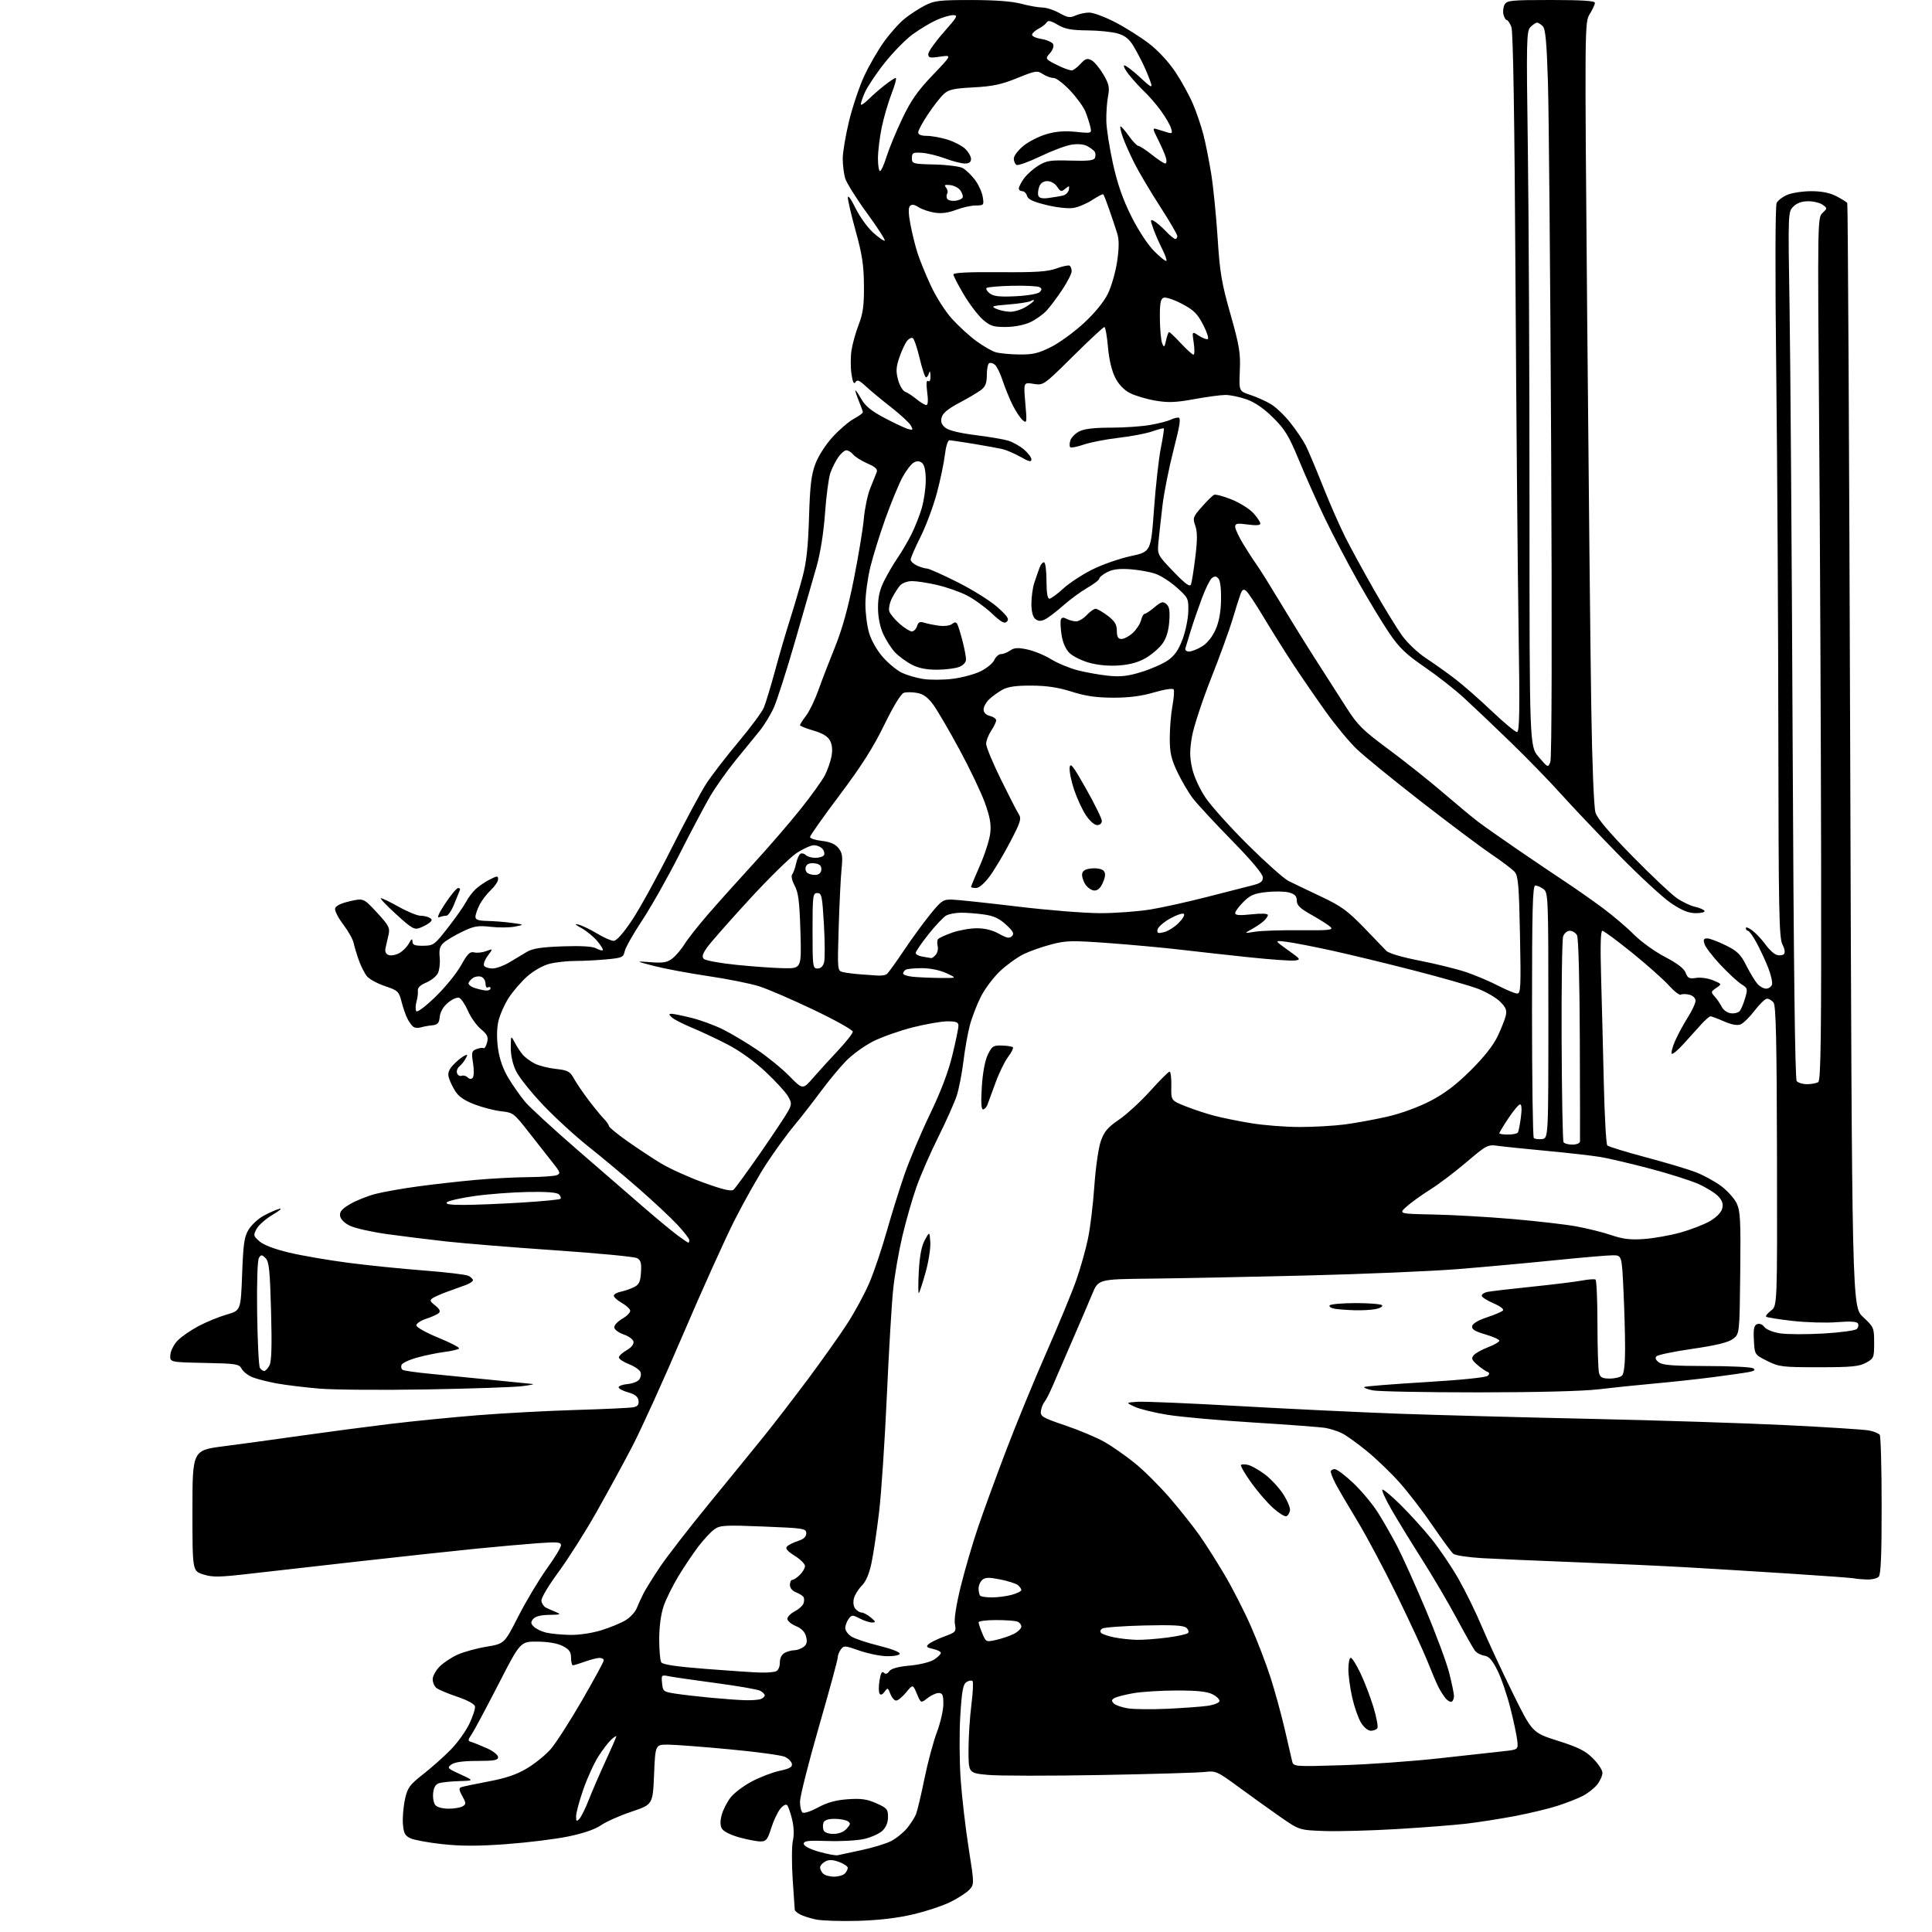 <?xml version="1.0" encoding="UTF-8" standalone="no"?>
<svg 
  version="1.1" 
  xmlns="http://www.w3.org/2000/svg" 
  xmlns:xlink="http://www.w3.org/1999/xlink" 
  xmlns:svg="http://www.w3.org/2000/svg"
  xmlns:rdf="http://www.w3.org/1999/02/22-rdf-syntax-ns#"
  xmlns:cc="http://creativecommons.org/ns#"
  xmlns:dc="http://purl.org/dc/elements/1.1/"
  viewBox="0 0 768 768"
  width="768"
  height="768"
>
<style>svg {background-color: white; }</style>"
<path stroke="none" fill="black" fill-rule="evenodd" d="M341.00,763.57C334.12,763.76 326.61,763.51 324.30,763.02C321.98,762.52 319.17,761.63 318.05,761.02C316.92,760.42 315.97,759.61 315.93,759.21C315.89,758.82 315.52,753.33 315.10,747.00C314.69,740.67 314.72,733.80 315.18,731.73C315.70,729.38 315.59,726.18 314.87,723.23C314.24,720.63 313.36,718.09 312.90,717.59C312.43,717.07 311.26,717.69 310.15,719.06C309.09,720.37 307.48,723.81 306.56,726.72C305.11,731.34 304.57,732.00 302.26,732.00C300.82,732.00 297.00,731.26 293.77,730.36C290.31,729.39 287.51,727.95 286.92,726.84C286.25,725.60 286.25,723.76 286.90,721.41C287.44,719.45 288.99,716.39 290.35,714.61C291.70,712.83 295.49,709.95 298.76,708.21C302.02,706.47 307.04,704.54 309.90,703.93C313.87,703.08 315.03,702.42 314.79,701.16C314.62,700.26 313.36,699.00 311.99,698.36C310.62,697.73 300.73,696.38 290.00,695.38C279.27,694.37 268.25,693.53 265.50,693.52C260.50,693.50 260.50,693.50 260.00,705.41C259.50,717.32 259.50,717.32 251.06,720.16C246.42,721.71 240.96,724.14 238.93,725.55C236.57,727.19 231.86,728.80 225.87,730.03C220.72,731.09 209.64,732.46 201.26,733.07C190.12,733.89 183.29,733.89 175.88,733.08C170.29,732.48 164.55,731.42 163.11,730.73C160.97,729.71 160.44,728.68 160.16,724.99C159.98,722.52 160.35,718.15 160.98,715.27C162.01,710.59 162.76,709.56 168.22,705.27C171.57,702.65 176.51,698.25 179.20,695.50C181.89,692.75 185.22,688.11 186.60,685.18C187.99,682.26 188.98,679.17 188.81,678.31C188.63,677.38 185.75,675.82 181.71,674.46C177.98,673.21 174.26,671.63 173.46,670.97C172.66,670.30 172.00,668.75 172.00,667.51C172.00,666.28 173.24,664.02 174.75,662.49C176.26,660.96 179.49,658.82 181.93,657.73C184.36,656.64 189.54,655.22 193.43,654.58C200.50,653.41 200.50,653.41 206.08,642.46C209.16,636.43 214.22,627.97 217.33,623.64C220.45,619.32 223.00,615.11 223.00,614.29C223.00,613.01 221.60,612.89 213.75,613.45C208.66,613.82 197.75,614.79 189.50,615.61C181.25,616.43 160.78,618.64 144.00,620.52C127.22,622.40 107.11,624.67 99.30,625.58C87.10,626.99 84.49,627.03 80.80,625.86C76.50,624.50 76.50,624.50 76.50,600.50C76.50,576.50 76.50,576.50 89.00,574.90C95.88,574.02 109.83,572.11 120.00,570.66C130.18,569.22 145.93,567.14 155.00,566.04C164.07,564.95 179.82,563.38 190.00,562.57C200.18,561.75 217.72,560.82 229.00,560.48C240.28,560.15 250.54,559.67 251.81,559.40C253.52,559.05 254.05,558.35 253.81,556.74C253.59,555.17 252.43,554.26 249.69,553.49C247.59,552.91 245.90,551.99 245.92,551.46C245.94,550.93 247.51,550.36 249.40,550.19C251.30,550.03 253.38,549.24 254.04,548.46C254.69,547.67 254.95,546.31 254.61,545.43C254.28,544.56 252.20,543.13 250.00,542.27C247.80,541.40 246.00,540.20 246.01,539.60C246.01,538.99 247.39,537.71 249.08,536.75C250.95,535.69 252.02,534.36 251.82,533.34C251.65,532.43 249.93,531.15 248.00,530.50C246.07,529.85 244.37,528.63 244.20,527.79C244.03,526.90 245.40,525.37 247.44,524.17C249.46,522.98 250.76,521.53 250.47,520.79C250.19,520.08 248.63,518.73 246.98,517.80C245.34,516.86 244.00,515.63 244.00,515.07C244.00,514.50 245.24,513.79 246.75,513.48C248.26,513.17 250.62,512.36 252.00,511.67C254.05,510.66 254.55,509.59 254.80,505.78C255.04,502.05 254.73,500.93 253.22,500.12C252.19,499.56 237.65,498.18 220.92,497.03C204.19,495.89 184.65,494.30 177.50,493.51C170.35,492.72 159.59,491.38 153.58,490.54C147.57,489.69 141.05,488.21 139.08,487.25C136.88,486.18 135.38,484.66 135.19,483.33C134.95,481.67 135.91,480.55 139.19,478.63C141.56,477.24 146.08,475.43 149.24,474.61C152.40,473.79 160.05,472.43 166.24,471.60C172.43,470.76 182.68,469.61 189.00,469.04C195.32,468.47 204.78,467.97 210.00,467.93C215.22,467.89 220.32,467.54 221.31,467.15C222.94,466.50 222.76,465.98 219.55,461.97C217.59,459.51 213.32,454.07 210.05,449.88C204.35,442.58 203.92,442.24 199.31,441.76C196.66,441.48 191.88,440.25 188.67,439.03C184.55,437.45 182.28,435.88 180.90,433.65C179.83,431.92 178.69,429.46 178.36,428.19C177.93,426.57 178.46,425.14 180.13,423.35C181.43,421.96 183.32,420.37 184.33,419.83C185.91,418.98 186.02,419.10 185.13,420.76C184.57,421.81 183.44,423.22 182.61,423.91C181.79,424.59 181.38,425.81 181.69,426.63C182.00,427.45 182.82,427.90 183.51,427.64C184.19,427.37 185.26,427.66 185.88,428.28C186.58,428.98 187.34,429.05 187.90,428.45C188.41,427.92 188.47,425.35 188.05,422.66C187.37,418.30 187.50,417.75 189.40,417.03C190.55,416.59 191.82,416.43 192.22,416.66C192.62,416.89 193.25,415.87 193.62,414.39C194.18,412.16 193.75,411.24 191.17,409.09C189.46,407.67 187.14,404.41 186.03,401.86C184.91,399.30 183.34,396.96 182.53,396.65C181.72,396.34 179.72,397.21 178.09,398.58C176.21,400.16 175.01,402.22 174.81,404.18C174.55,406.74 174.02,407.34 171.75,407.58C170.24,407.73 168.22,408.11 167.25,408.41C166.29,408.71 165.00,408.63 164.40,408.23C163.79,407.83 162.73,406.42 162.04,405.10C161.34,403.79 160.26,400.71 159.64,398.27C158.56,394.08 158.21,393.74 153.02,391.99C150.01,390.98 146.78,389.21 145.85,388.06C144.92,386.91 143.47,384.06 142.65,381.73C141.82,379.41 140.88,376.30 140.57,374.83C140.26,373.36 138.40,370.06 136.44,367.49C134.49,364.93 133.03,362.09 133.20,361.19C133.41,360.10 135.39,359.11 139.01,358.27C144.50,357.00 144.50,357.00 149.83,362.74C154.54,367.83 155.07,368.84 154.47,371.50C154.10,373.15 153.56,375.51 153.28,376.74C152.94,378.24 153.32,379.19 154.45,379.62C155.38,379.98 157.26,379.66 158.65,378.92C160.03,378.18 161.78,376.44 162.54,375.04C163.57,373.14 163.93,372.94 163.96,374.25C163.99,375.64 164.87,375.99 168.25,375.95C172.32,375.91 172.74,375.60 178.11,368.70C181.20,364.74 184.42,360.15 185.27,358.50C186.12,356.85 187.87,354.54 189.15,353.37C190.44,352.19 192.96,350.49 194.75,349.59C197.69,348.11 198.00,348.10 198.00,349.53C198.00,350.40 196.70,352.32 195.12,353.81C193.53,355.29 191.51,357.94 190.62,359.70C189.73,361.46 189.00,363.60 189.00,364.45C189.00,365.62 190.16,366.02 193.75,366.09C196.36,366.14 200.75,366.49 203.50,366.87C208.50,367.57 208.50,367.57 204.74,368.33C202.67,368.75 198.32,368.80 195.08,368.43C190.00,367.85 188.46,368.11 183.85,370.32C180.91,371.73 177.58,373.69 176.45,374.69C174.84,376.11 174.48,377.40 174.79,380.64C175.01,382.92 174.66,385.77 174.01,386.97C173.37,388.18 171.27,389.82 169.36,390.62C167.10,391.57 165.96,392.67 166.10,393.79C166.22,394.73 165.98,396.71 165.56,398.19C165.15,399.67 165.11,401.36 165.47,401.94C165.85,402.56 169.04,400.17 173.09,396.25C176.93,392.54 181.50,386.93 183.25,383.78C185.85,379.11 186.80,378.16 188.50,378.59C189.64,378.88 191.81,378.64 193.31,378.07C196.03,377.04 196.03,377.04 193.90,379.92C192.72,381.51 192.07,383.30 192.44,383.90C192.81,384.51 194.33,384.99 195.81,384.98C197.29,384.97 200.30,383.87 202.50,382.54C204.70,381.20 207.85,379.32 209.50,378.35C211.73,377.03 215.35,376.48 223.62,376.19C231.00,375.93 235.49,376.19 236.96,376.98C238.18,377.63 239.38,377.96 239.63,377.71C239.88,377.46 238.88,375.83 237.42,374.09C235.96,372.35 233.12,370.03 231.13,368.93C228.50,367.48 228.19,367.11 230.00,367.55C231.38,367.89 234.67,369.48 237.32,371.08C239.97,372.69 242.95,374.00 243.94,374.00C245.10,374.00 247.74,371.02 251.26,365.75C254.29,361.21 261.29,348.50 266.81,337.50C272.34,326.50 278.62,314.80 280.77,311.50C282.92,308.20 288.64,300.77 293.49,295.00C298.33,289.23 302.90,283.06 303.63,281.31C304.37,279.56 306.35,273.03 308.04,266.81C309.72,260.59 312.40,251.41 313.99,246.42C315.58,241.43 317.84,233.78 319.00,229.42C320.58,223.54 321.24,217.44 321.60,205.69C321.98,193.08 322.49,188.78 324.11,184.44C325.28,181.30 328.18,176.77 330.98,173.71C333.65,170.79 337.44,167.54 339.41,166.48C341.39,165.41 343.00,164.25 343.00,163.89C343.00,163.54 342.32,161.63 341.50,159.65C340.68,157.68 340.01,155.71 340.02,155.28C340.03,154.85 341.04,156.27 342.27,158.44C343.94,161.38 346.26,163.30 351.50,166.08C355.35,168.12 359.55,170.11 360.84,170.49C362.93,171.12 363.06,170.98 362.10,169.20C361.52,168.10 357.99,164.83 354.27,161.93C350.55,159.02 346.02,155.27 344.21,153.59C341.57,151.13 340.74,150.80 340.04,151.93C339.44,152.91 338.96,151.91 338.47,148.67C338.09,146.10 338.09,141.88 338.48,139.29C338.87,136.70 340.16,132.09 341.34,129.04C343.06,124.62 343.49,121.48 343.43,113.50C343.38,105.48 342.74,101.23 340.19,92.00C338.44,85.67 337.01,79.60 337.03,78.50C337.04,77.39 338.38,79.24 340.03,82.63C341.66,86.01 344.84,90.43 347.09,92.46C349.34,94.49 351.41,95.92 351.70,95.64C351.98,95.35 348.77,90.38 344.55,84.60C340.33,78.81 336.46,72.60 335.94,70.80C335.42,68.99 335.00,65.49 335.00,63.01C335.00,60.53 336.13,53.86 337.50,48.18C338.88,42.51 341.57,34.48 343.48,30.34C345.39,26.20 348.94,20.05 351.36,16.66C353.78,13.27 357.51,9.10 359.65,7.39C361.79,5.68 365.43,3.31 367.73,2.14C371.44,0.25 373.57,0.00 386.21,0.01C395.62,0.02 402.38,0.53 406.00,1.50C409.02,2.31 412.79,2.98 414.36,2.99C415.94,2.99 418.97,3.98 421.09,5.17C424.35,7.00 425.36,7.16 427.52,6.17C428.94,5.53 431.40,5.00 432.99,5.00C434.59,5.00 439.23,6.73 443.32,8.84C447.40,10.95 453.46,14.78 456.79,17.34C460.44,20.15 464.62,24.68 467.32,28.75C469.78,32.46 472.92,38.20 474.30,41.50C475.69,44.80 477.51,50.20 478.37,53.50C479.22,56.80 480.61,63.77 481.46,69.00C482.30,74.22 483.45,85.70 484.02,94.50C484.90,108.34 485.59,112.44 489.12,124.87C492.68,137.44 493.15,140.27 492.85,147.37C492.50,155.50 492.50,155.50 497.06,157.00C499.56,157.82 503.23,159.47 505.21,160.66C507.19,161.85 510.69,165.19 512.98,168.09C515.27,170.99 517.99,175.02 519.02,177.04C520.06,179.07 523.11,186.30 525.81,193.11C528.51,199.93 532.54,209.10 534.75,213.50C536.97,217.90 542.13,227.35 546.21,234.50C550.29,241.65 555.31,249.83 557.36,252.68C559.41,255.53 563.66,259.55 566.80,261.61C569.93,263.67 575.11,267.35 578.30,269.78C581.49,272.21 588.08,277.98 592.93,282.60C597.79,287.22 602.33,291.00 603.03,291.00C604.04,291.00 604.17,282.71 603.65,249.75C603.30,227.06 602.75,164.62 602.43,111.00C602.05,46.80 601.50,12.56 600.81,10.75C600.23,9.24 599.41,8.00 599.00,8.00C598.58,8.00 597.98,7.03 597.67,5.84C597.36,4.65 597.55,2.85 598.09,1.84C598.98,0.16 600.61,0.00 616.54,0.00C628.87,0.00 634.00,0.33 634.00,1.13C634.00,1.75 633.08,3.75 631.96,5.57C629.92,8.86 629.92,8.96 630.93,125.68C631.49,189.93 632.22,259.82 632.55,281.00C632.91,303.86 633.59,320.92 634.23,323.00C634.96,325.38 639.66,330.94 648.90,340.35C656.38,347.97 664.30,355.45 666.50,356.97C668.70,358.50 671.96,360.06 673.74,360.45C675.52,360.84 677.23,361.57 677.55,362.08C677.86,362.58 676.34,363.00 674.17,363.00C671.25,363.00 668.71,361.98 664.34,359.07C661.10,356.90 651.70,348.24 643.46,339.82C635.22,331.39 624.84,320.45 620.40,315.50C615.95,310.55 606.96,301.30 600.41,294.95C593.86,288.60 585.50,280.67 581.83,277.31C578.17,273.96 571.12,268.45 566.18,265.07C558.93,260.10 556.24,257.52 552.27,251.70C549.57,247.74 543.94,238.43 539.75,231.00C535.57,223.57 529.67,212.32 526.64,206.00C523.61,199.68 518.99,189.32 516.38,183.00C512.33,173.21 510.80,170.68 506.06,166.00C502.36,162.33 498.83,159.91 495.50,158.74C492.75,157.78 488.99,156.99 487.14,157.00C485.30,157.00 479.69,157.75 474.68,158.67C467.31,160.01 464.37,160.13 459.26,159.25C455.79,158.66 451.28,157.32 449.23,156.28C446.80,155.05 444.74,152.89 443.31,150.10C441.92,147.39 440.87,142.93 440.43,137.91C440.05,133.56 439.41,130.00 439.00,130.00C438.60,130.00 432.99,135.23 426.54,141.61C414.81,153.22 414.81,153.22 410.83,152.59C406.86,151.95 406.86,151.95 407.58,160.22C408.26,167.99 408.20,168.41 406.57,167.06C405.62,166.27 403.82,163.57 402.56,161.06C401.30,158.55 399.51,154.17 398.58,151.33C397.65,148.48 396.26,145.63 395.49,144.99C394.72,144.35 393.68,144.08 393.18,144.39C392.68,144.70 392.27,146.83 392.27,149.12C392.27,152.32 391.73,153.69 389.92,155.06C388.63,156.04 384.73,158.33 381.26,160.17C376.89,162.47 374.75,164.25 374.32,165.92C373.87,167.67 374.27,168.80 375.79,170.03C377.11,171.10 381.51,172.18 387.69,172.95C393.09,173.62 398.97,174.62 400.78,175.17C402.58,175.72 405.39,177.30 407.03,178.67C408.66,180.05 410.00,181.83 410.00,182.63C410.00,183.75 409.02,183.53 405.75,181.66C403.41,180.33 400.15,178.92 398.50,178.53C396.85,178.15 391.68,177.20 387.00,176.43C382.32,175.66 378.00,175.03 377.39,175.02C376.77,175.01 375.98,177.57 375.61,180.75C375.25,183.91 373.81,190.78 372.42,196.00C371.03,201.22 368.11,209.04 365.94,213.37C363.77,217.70 362.00,221.79 362.00,222.46C362.00,223.13 363.15,224.20 364.55,224.84C365.95,225.48 367.71,226.00 368.47,226.00C369.22,226.00 374.71,228.45 380.67,231.44C386.63,234.44 393.75,238.90 396.50,241.36C400.46,244.90 401.25,246.08 400.28,247.08C399.31,248.08 398.07,247.40 394.17,243.75C391.47,241.23 387.02,238.03 384.27,236.64C381.53,235.25 376.27,233.41 372.58,232.55C368.89,231.70 364.40,231.00 362.59,231.00C360.72,231.00 358.65,231.75 357.78,232.75C356.93,233.71 355.49,235.98 354.57,237.80C353.65,239.61 353.17,241.95 353.50,242.99C353.83,244.03 355.66,246.25 357.58,247.94C359.50,249.62 361.70,251.00 362.47,251.00C363.24,251.00 364.16,250.06 364.53,248.91C365.04,247.30 365.69,246.98 367.35,247.52C368.53,247.91 371.20,248.45 373.27,248.72C375.39,249.00 377.65,248.71 378.43,248.06C379.37,247.28 380.03,247.24 380.46,247.94C380.81,248.51 381.75,251.48 382.55,254.54C383.35,257.60 384.00,260.99 384.00,262.07C384.00,263.30 382.96,264.46 381.25,265.12C379.74,265.72 375.78,266.21 372.46,266.22C368.30,266.24 365.17,265.61 362.46,264.22C360.28,263.10 357.29,260.90 355.81,259.34C354.33,257.78 352.20,254.47 351.08,252.00C349.79,249.15 349.04,245.35 349.02,241.65C349.01,237.38 349.67,234.45 351.48,230.86C352.84,228.15 355.25,224.03 356.84,221.71C358.43,219.40 360.87,215.25 362.25,212.50C363.64,209.75 365.50,205.06 366.39,202.07C367.27,199.08 368.00,194.07 368.00,190.94C368.00,187.21 367.50,184.83 366.56,184.05C365.56,183.22 364.56,183.16 363.26,183.86C362.23,184.41 360.21,187.03 358.77,189.68C357.33,192.34 354.29,199.68 352.02,206.00C349.75,212.33 347.02,221.10 345.95,225.50C344.89,229.90 344.01,236.46 344.01,240.07C344.00,243.68 344.67,248.90 345.50,251.67C346.36,254.59 348.67,258.61 350.97,261.23C353.16,263.71 356.55,266.51 358.52,267.44C360.48,268.37 364.27,269.48 366.94,269.90C369.61,270.32 374.82,270.30 378.53,269.86C382.24,269.41 387.28,268.08 389.72,266.89C392.16,265.71 394.65,263.68 395.24,262.37C395.83,261.07 397.05,260.00 397.94,260.00C398.83,260.00 400.47,259.36 401.58,258.58C403.19,257.46 404.61,257.37 408.40,258.18C411.04,258.74 415.29,260.49 417.85,262.07C420.41,263.65 425.16,265.62 428.42,266.46C431.68,267.29 437.14,268.27 440.57,268.62C445.41,269.11 448.33,268.79 453.65,267.16C457.42,266.01 462.15,263.93 464.17,262.55C466.86,260.71 468.43,258.49 470.03,254.27C471.23,251.10 472.28,246.09 472.36,243.14C472.49,237.97 472.34,237.64 467.90,233.64C465.37,231.36 461.55,228.88 459.40,228.12C457.26,227.36 452.74,226.54 449.36,226.29C444.94,225.97 442.34,226.29 440.11,227.45C438.40,228.33 437.00,229.47 437.00,229.98C437.00,230.50 434.86,232.15 432.25,233.65C429.64,235.16 425.25,238.39 422.50,240.83C419.75,243.27 416.50,245.72 415.28,246.28C413.68,247.01 412.63,246.94 411.53,246.02C410.55,245.21 410.00,243.05 410.00,240.03C410.00,237.43 410.49,233.77 411.09,231.90C411.68,230.03 412.64,227.27 413.20,225.76C413.77,224.26 414.63,223.27 415.12,223.57C415.60,223.87 416.00,227.24 416.00,231.06C416.00,235.58 416.40,238.00 417.14,238.00C417.76,238.00 420.20,236.22 422.56,234.05C424.91,231.88 430.09,228.47 434.06,226.47C438.03,224.47 444.93,222.05 449.39,221.09C457.50,219.35 457.50,219.35 458.73,202.42C459.41,193.12 460.63,182.15 461.46,178.06C462.28,173.96 462.81,170.47 462.63,170.30C462.46,170.12 460.40,170.65 458.05,171.48C455.71,172.31 449.68,173.46 444.65,174.04C439.62,174.62 433.37,175.84 430.77,176.74C428.17,177.64 425.77,178.10 425.43,177.76C425.09,177.43 425.12,176.21 425.48,175.06C425.84,173.92 427.44,172.31 429.02,171.49C430.99,170.47 434.97,170.00 441.64,170.00C447.00,170.00 454.11,169.50 457.44,168.89C460.77,168.28 464.28,167.38 465.24,166.89C466.19,166.40 467.61,166.00 468.39,166.00C469.51,166.00 469.12,168.66 466.51,178.83C464.70,185.88 462.74,195.67 462.15,200.58C461.57,205.48 460.85,211.97 460.55,215.00C460.01,220.50 460.01,220.50 466.43,227.18C471.17,232.11 472.99,233.46 473.43,232.33C473.75,231.50 474.52,226.64 475.15,221.54C476.00,214.59 476.00,211.44 475.15,208.99C474.07,205.91 474.23,205.46 477.75,201.47C479.81,199.13 481.99,196.99 482.60,196.70C483.20,196.41 486.35,197.25 489.60,198.56C492.84,199.87 496.74,202.31 498.25,203.99C499.76,205.66 501.00,207.52 501.00,208.11C501.00,208.83 499.33,208.96 496.00,208.50C491.82,207.93 491.00,208.07 491.00,209.39C491.00,210.26 492.44,213.34 494.19,216.23C495.95,219.13 498.36,222.85 499.55,224.50C500.74,226.15 505.12,233.16 509.29,240.08C513.45,247.00 519.92,257.44 523.68,263.27C527.43,269.11 532.70,277.33 535.38,281.54C539.63,288.21 541.78,290.33 551.88,297.80C558.27,302.53 568.00,310.26 573.50,314.98C579.00,319.70 585.30,324.93 587.50,326.61C589.70,328.28 596.67,333.19 603.00,337.53C609.33,341.86 617.88,347.63 622.00,350.36C626.12,353.08 632.88,357.81 637.00,360.87C641.12,363.92 646.75,368.70 649.50,371.49C652.25,374.27 657.79,378.27 661.81,380.36C666.74,382.93 669.43,384.99 670.07,386.70C670.89,388.85 671.51,389.15 674.27,388.73C676.05,388.45 679.08,388.89 681.00,389.70C684.50,391.17 684.50,391.17 682.22,392.73C680.07,394.19 680.04,394.38 681.63,396.15C682.56,397.17 683.82,399.02 684.43,400.26C685.07,401.53 686.65,402.63 688.11,402.80C689.52,402.97 691.11,402.52 691.65,401.80C692.19,401.09 693.13,398.79 693.74,396.69C694.79,393.10 694.70,392.78 692.17,391.19C690.70,390.26 686.97,386.80 683.87,383.50C680.78,380.20 677.94,376.49 677.56,375.25C677.01,373.48 677.26,373.01 678.68,373.03C679.68,373.05 682.98,374.29 686.00,375.78C690.64,378.08 691.93,379.34 694.24,383.91C695.75,386.89 697.73,390.15 698.65,391.16C699.56,392.17 701.09,393.00 702.05,393.00C703.00,393.00 704.05,392.32 704.37,391.48C704.69,390.64 704.03,387.60 702.90,384.73C701.77,381.85 699.68,377.36 698.26,374.75C696.84,372.14 695.30,370.00 694.84,370.00C694.38,370.00 694.00,369.52 694.00,368.93C694.00,368.34 695.22,368.82 696.71,369.99C698.21,371.16 700.52,373.66 701.86,375.54C703.19,377.42 705.17,379.24 706.25,379.58C707.32,379.92 708.62,379.78 709.13,379.27C709.70,378.70 709.47,377.22 708.54,375.42C707.21,372.88 707.00,362.09 706.92,292.50C706.88,248.50 706.50,183.25 706.08,147.50C705.62,108.29 705.69,81.77 706.24,80.67C706.75,79.66 708.69,78.19 710.55,77.42C712.41,76.64 716.67,76.00 720.01,76.00C724.09,76.00 727.35,76.65 729.97,77.99C732.11,79.08 734.07,80.32 734.32,80.74C734.57,81.16 735.10,180.04 735.49,300.47C736.20,519.45 736.20,519.45 740.60,523.54C744.88,527.53 745.00,527.81 745.00,533.79C745.00,539.71 744.87,540.02 741.75,541.72C739.03,543.21 735.96,543.50 723.00,543.50C708.47,543.50 707.19,543.34 702.50,541.00C697.50,538.50 697.50,538.50 697.20,532.74C696.96,528.19 697.24,526.85 698.50,526.36C699.43,526.00 700.63,526.47 701.37,527.50C702.10,528.49 704.77,529.58 707.58,530.02C710.28,530.45 718.01,530.48 724.75,530.10C731.49,529.71 737.50,528.90 738.12,528.28C738.73,527.67 738.92,526.68 738.54,526.07C738.08,525.33 735.34,525.17 730.18,525.59C725.96,525.93 718.03,525.70 712.56,525.08C707.09,524.46 702.37,523.70 702.07,523.41C701.77,523.11 702.65,522.02 704.01,520.98C706.50,519.11 706.50,519.11 706.38,459.56C706.28,413.56 705.97,399.67 705.00,398.51C704.32,397.68 703.16,397.00 702.42,397.00C701.69,397.00 699.46,399.14 697.47,401.75C695.48,404.36 692.94,406.84 691.83,407.25C690.54,407.73 688.16,407.28 685.28,406.00C682.78,404.90 680.39,404.00 679.95,404.00C679.52,404.00 677.84,405.46 676.22,407.25C674.61,409.04 671.46,412.52 669.22,414.99C666.98,417.47 664.88,419.22 664.55,418.89C664.22,418.55 664.80,416.31 665.83,413.89C666.87,411.48 669.13,407.27 670.86,404.55C672.59,401.83 674.00,398.81 674.00,397.82C674.00,396.76 673.01,395.79 671.56,395.42C670.21,395.09 668.69,395.07 668.17,395.40C667.65,395.72 665.48,394.05 663.36,391.69C661.24,389.33 654.66,383.49 648.74,378.70C642.82,373.92 637.52,370.00 636.96,370.00C636.27,370.00 636.11,376.10 636.46,388.25C636.75,398.29 637.23,417.30 637.54,430.50C637.84,443.70 638.47,454.87 638.93,455.33C639.40,455.80 646.24,457.90 654.14,460.01C662.04,462.11 670.98,464.78 674.00,465.93C677.02,467.09 681.56,469.55 684.08,471.40C686.60,473.26 689.42,476.37 690.35,478.33C691.81,481.41 692.00,485.09 691.77,506.08C691.50,530.29 691.50,530.29 688.86,532.25C687.00,533.64 682.30,534.79 672.86,536.17C665.51,537.23 659.05,538.57 658.50,539.12C657.83,539.80 658.14,540.61 659.44,541.57C660.95,542.68 665.22,543.00 678.44,543.02C687.82,543.02 696.12,543.42 696.88,543.91C697.91,544.56 697.52,544.93 695.38,545.37C693.80,545.69 687.33,546.62 681.00,547.44C674.67,548.26 664.10,549.40 657.50,549.99C650.90,550.58 641.00,551.60 635.50,552.27C629.34,553.01 610.91,553.48 587.50,553.49C566.60,553.49 547.77,553.13 545.65,552.69C543.53,552.24 542.03,551.64 542.31,551.36C542.59,551.08 553.52,550.21 566.61,549.42C581.07,548.55 590.82,547.55 591.45,546.87C592.19,546.08 592.11,545.61 591.18,545.27C590.46,545.00 588.67,543.76 587.22,542.51C585.04,540.64 584.79,539.96 585.80,538.74C586.47,537.93 589.05,536.49 591.51,535.55C593.98,534.61 596.00,533.43 596.00,532.95C596.00,532.46 593.50,531.33 590.44,530.44C586.28,529.23 584.96,528.41 585.20,527.16C585.39,526.15 587.64,524.79 591.00,523.69C594.03,522.69 596.91,521.47 597.41,520.97C597.96,520.43 596.45,519.27 593.66,518.07C591.10,516.97 589.00,515.61 589.00,515.05C589.00,514.50 590.01,513.82 591.25,513.56C592.49,513.30 600.36,512.37 608.75,511.51C617.14,510.65 626.13,509.54 628.73,509.06C631.34,508.57 633.81,508.38 634.23,508.64C634.66,508.90 635.01,516.85 635.01,526.31C635.02,535.76 635.30,544.51 635.63,545.75C636.12,547.57 636.94,548.00 639.92,548.00C641.94,548.00 644.14,547.46 644.80,546.80C645.57,546.03 646.00,542.12 646.00,535.96C646.00,530.66 645.71,520.17 645.34,512.66C644.69,499.00 644.69,499.00 641.06,499.00C639.07,499.00 628.68,499.89 617.97,500.98C607.26,502.07 589.95,503.65 579.50,504.49C569.05,505.33 541.83,506.48 519.00,507.04C496.18,507.61 468.30,508.16 457.05,508.28C436.60,508.50 436.60,508.50 434.13,514.50C432.77,517.80 429.20,526.12 426.20,533.00C423.20,539.88 419.75,547.83 418.55,550.68C417.35,553.53 415.84,556.49 415.20,557.26C414.56,558.03 413.92,559.70 413.77,560.96C413.53,563.04 414.45,563.59 423.36,566.60C428.78,568.43 435.75,571.35 438.86,573.09C441.96,574.83 447.50,578.69 451.18,581.68C454.85,584.66 461.15,590.94 465.18,595.63C469.20,600.32 474.45,606.93 476.83,610.33C479.22,613.72 483.69,620.76 486.77,625.97C489.85,631.18 494.52,640.29 497.14,646.22C499.76,652.15 503.31,661.39 505.03,666.75C506.75,672.11 509.26,681.23 510.61,687.00C511.96,692.77 513.30,698.58 513.59,699.89C514.11,702.29 514.11,702.29 533.31,701.71C543.86,701.39 561.27,700.16 572.00,698.97C582.73,697.79 594.20,696.52 597.50,696.16C603.50,695.50 603.50,695.50 603.15,692.00C602.96,690.08 601.72,684.23 600.40,679.00C599.08,673.77 596.76,667.02 595.25,664.00C593.19,659.89 591.88,658.41 590.04,658.15C588.69,657.96 587.00,657.06 586.30,656.15C585.60,655.24 582.34,649.48 579.06,643.34C575.77,637.20 569.42,626.40 564.93,619.34C560.44,612.28 555.01,603.40 552.86,599.61C550.70,595.82 549.19,592.47 549.50,592.17C549.80,591.86 553.00,594.51 556.61,598.06C560.21,601.60 565.76,607.71 568.94,611.63C572.11,615.55 576.99,622.75 579.77,627.63C582.55,632.51 586.71,641.00 589.02,646.50C591.32,652.00 596.79,663.76 601.15,672.63C609.09,688.76 609.09,688.76 619.27,691.99C627.42,694.57 630.20,695.97 633.23,698.99C635.30,701.07 637.00,703.66 637.00,704.75C637.00,705.84 636.06,707.93 634.91,709.39C633.75,710.86 631.13,712.91 629.08,713.96C627.04,715.00 622.47,716.78 618.93,717.91C615.39,719.04 607.77,720.86 602.00,721.95C596.23,723.04 587.67,724.38 583.00,724.93C578.33,725.48 565.95,726.45 555.50,727.07C545.05,727.70 532.00,728.05 526.50,727.86C516.50,727.50 516.50,727.50 509.00,722.29C504.88,719.42 497.45,714.10 492.50,710.46C483.89,704.14 483.30,703.87 479.00,704.38C476.52,704.68 457.84,705.23 437.49,705.60C417.13,705.97 396.99,705.95 392.74,705.55C385.00,704.83 385.00,704.83 385.00,695.73C385.00,690.73 385.51,682.65 386.13,677.79C386.76,672.92 386.96,668.63 386.59,668.25C386.21,667.88 385.14,668.05 384.20,668.64C382.82,669.51 382.35,672.07 381.73,682.11C381.31,688.92 381.38,700.35 381.89,707.50C382.40,714.65 383.83,726.91 385.07,734.75C387.28,748.77 387.28,749.03 385.41,751.11C384.36,752.27 381.02,754.46 378.00,755.98C374.98,757.50 368.23,759.75 363.00,760.98C356.66,762.47 349.35,763.33 341.00,763.57zM331.50,746.00C333.21,746.00 335.14,745.46 335.80,744.80C336.46,744.14 337.00,743.11 337.00,742.50C337.00,741.90 335.44,740.84 333.53,740.15C330.98,739.23 329.53,739.18 328.03,739.98C326.91,740.58 326.00,741.64 326.00,742.34C326.00,743.03 326.54,744.14 327.20,744.80C327.86,745.46 329.79,746.00 331.50,746.00zM333.00,737.48C333.82,737.29 338.10,736.37 342.50,735.44C346.90,734.50 352.13,732.91 354.12,731.91C356.12,730.91 358.97,728.63 360.47,726.85C361.97,725.07 363.64,722.46 364.17,721.06C364.71,719.65 366.21,713.31 367.50,706.96C368.80,700.62 371.01,692.35 372.43,688.59C373.84,684.84 375.00,679.79 375.00,677.38C375.00,673.77 374.67,673.00 373.13,673.00C372.11,673.00 370.10,673.92 368.67,675.05C366.07,677.09 366.07,677.09 364.47,673.30C362.88,669.50 362.88,669.50 360.19,672.76C358.71,674.55 356.93,676.01 356.23,676.01C355.52,676.00 354.50,674.81 353.94,673.35C353.00,670.88 352.85,670.82 351.62,672.50C350.76,673.68 350.07,673.93 349.63,673.21C349.26,672.61 349.25,670.27 349.62,668.00C350.07,665.18 350.60,664.20 351.30,664.90C352.01,665.61 352.70,665.43 353.50,664.33C354.28,663.27 356.99,662.52 361.66,662.10C365.65,661.73 369.81,660.70 371.33,659.70C372.80,658.74 374.00,657.55 374.00,657.06C374.00,656.56 372.60,655.85 370.89,655.48C368.34,654.91 368.02,654.57 369.14,653.56C369.89,652.88 372.68,651.52 375.34,650.54C379.98,648.84 380.15,648.63 379.59,645.62C379.22,643.66 380.11,637.93 381.95,630.48C383.58,623.89 386.67,613.33 388.83,607.00C390.98,600.67 395.96,587.04 399.90,576.70C403.83,566.36 411.04,548.81 415.93,537.70C420.82,526.59 426.18,513.60 427.85,508.83C429.52,504.07 431.61,496.64 432.50,492.33C433.40,488.03 434.53,478.65 435.02,471.50C435.51,464.35 436.65,456.35 437.56,453.72C438.91,449.81 440.24,448.22 444.86,445.05C447.96,442.92 453.57,437.76 457.31,433.59C461.06,429.42 464.49,426.00 464.93,426.00C465.37,426.00 465.68,428.58 465.62,431.72C465.50,437.45 465.50,437.45 471.15,439.71C474.26,440.96 479.44,442.67 482.65,443.51C485.87,444.36 492.55,445.71 497.50,446.52C502.45,447.33 511.08,447.99 516.68,448.00C522.28,448.00 530.38,447.54 534.68,446.97C538.98,446.40 546.55,445.01 551.50,443.88C556.83,442.67 563.76,440.14 568.50,437.69C574.25,434.71 578.77,431.29 584.59,425.52C589.83,420.33 593.60,415.56 595.30,412.00C596.73,408.98 598.20,405.27 598.56,403.78C599.07,401.61 598.62,400.46 596.34,398.19C594.76,396.61 590.78,394.30 587.49,393.04C584.19,391.79 572.73,388.51 562.00,385.76C551.27,383.00 536.65,379.46 529.50,377.89C522.35,376.32 514.25,374.75 511.50,374.40C506.50,373.77 506.50,373.77 511.92,377.64C517.12,381.34 517.23,381.51 514.62,381.82C513.12,382.00 505.05,381.43 496.70,380.55C488.34,379.67 476.10,378.32 469.50,377.54C462.90,376.76 450.07,375.58 441.00,374.91C426.22,373.82 423.82,373.87 418.00,375.39C414.43,376.32 409.48,378.05 407.00,379.24C404.52,380.43 400.32,383.45 397.65,385.94C394.98,388.43 391.48,393.06 389.89,396.23C388.29,399.39 386.31,404.55 385.49,407.69C384.68,410.82 383.54,417.24 382.97,421.95C382.40,426.65 381.21,432.75 380.33,435.50C379.44,438.25 376.13,445.68 372.97,452.01C369.81,458.34 365.89,467.34 364.25,472.01C362.61,476.68 360.10,485.45 358.68,491.50C357.26,497.55 355.62,507.00 355.05,512.50C354.47,518.00 353.33,537.12 352.53,555.00C351.72,572.88 350.34,593.58 349.46,601.00C348.58,608.42 347.23,617.50 346.46,621.18C345.52,625.65 344.24,628.67 342.57,630.34C341.20,631.71 339.79,634.00 339.43,635.43C339.05,636.96 339.28,638.64 340.01,639.51C340.69,640.33 341.81,641.00 342.51,641.00C343.21,641.00 344.84,641.89 346.14,642.97C348.17,644.66 348.25,644.94 346.70,644.97C345.71,644.99 343.49,644.27 341.77,643.38C338.84,641.87 338.56,641.88 337.32,643.57C336.60,644.57 336.00,646.19 336.00,647.17C336.00,648.15 337.07,649.65 338.38,650.51C339.68,651.37 344.64,653.03 349.40,654.20C354.42,655.44 357.89,656.79 357.67,657.42C357.46,658.02 355.12,658.44 352.40,658.36C349.70,658.29 344.80,657.27 341.50,656.10C335.88,654.11 335.42,654.08 334.25,655.68C333.56,656.61 333.00,658.08 333.00,658.94C333.00,659.80 329.63,672.20 325.50,686.50C321.38,700.80 318.01,714.16 318.01,716.19C318.00,718.22 318.49,720.18 319.09,720.55C319.68,720.92 322.45,719.98 325.24,718.47C328.83,716.51 332.25,715.57 336.98,715.23C342.29,714.85 344.62,715.18 348.33,716.82C352.56,718.69 353.00,719.20 353.00,722.27C353.00,724.48 352.22,726.38 350.75,727.77C349.51,728.93 346.25,730.39 343.50,731.02C340.75,731.65 334.23,732.01 329.00,731.83C321.31,731.56 319.50,731.77 319.50,732.92C319.50,733.79 321.80,735.01 325.50,736.08C328.80,737.03 332.18,737.66 333.00,737.48zM331.31,729.00C333.45,729.00 335.37,728.25 336.56,726.94C338.15,725.18 338.21,724.74 336.96,723.95C336.16,723.45 333.80,723.02 331.72,723.02C329.27,723.01 327.73,723.53 327.36,724.50C327.05,725.33 327.05,726.67 327.36,727.50C327.72,728.42 329.23,729.00 331.31,729.00zM230.35,722.96C231.09,722.16 232.75,718.80 234.03,715.50C235.32,712.20 238.31,705.28 240.68,700.13C243.06,694.97 245.00,690.51 245.00,690.22C245.00,689.93 244.11,690.50 243.01,691.49C241.92,692.48 239.61,695.49 237.88,698.18C236.16,700.87 233.46,706.77 231.89,711.29C230.31,715.80 229.02,720.61 229.01,721.96C229.00,724.09 229.19,724.23 230.35,722.96zM178.37,718.98C180.64,718.98 183.18,718.53 184.00,718.00C185.32,717.15 185.29,716.67 183.77,713.98C182.49,711.70 182.36,710.80 183.27,710.45C183.95,710.20 188.86,709.16 194.18,708.16C201.22,706.83 205.42,705.39 209.54,702.91C212.67,701.04 216.86,697.64 218.86,695.37C220.86,693.10 226.44,684.44 231.25,676.13C236.06,667.83 240.00,660.57 240.00,660.01C240.00,659.46 239.21,659.02 238.25,659.04C237.29,659.07 234.70,659.74 232.50,660.53C230.30,661.32 228.16,661.98 227.75,661.98C227.34,661.99 227.00,660.66 227.00,659.03C227.00,656.69 226.31,655.69 223.75,654.35C221.67,653.26 218.05,652.62 213.69,652.57C206.87,652.50 206.87,652.50 198.14,669.50C193.34,678.85 188.59,687.73 187.60,689.24C185.84,691.89 185.84,692.00 187.64,692.56C188.66,692.88 191.41,694.00 193.75,695.05C196.09,696.11 198.00,697.65 198.00,698.49C198.00,699.72 196.44,700.00 189.69,700.00C184.11,700.00 180.75,700.46 179.45,701.41C177.64,702.74 177.86,702.98 183.01,705.33C188.50,707.84 188.50,707.84 182.50,708.02C179.20,708.12 175.60,708.49 174.50,708.85C173.14,709.29 172.40,710.56 172.18,712.81C172.00,714.63 172.39,716.77 173.05,717.56C173.74,718.39 175.98,718.99 178.37,718.98zM544.93,688.00C543.80,688.00 542.15,686.64 541.02,684.79C539.94,683.02 538.37,678.54 537.53,674.84C536.69,671.14 536.00,666.06 536.00,663.55C536.00,661.05 536.43,659.00 536.95,659.00C537.47,659.00 539.23,661.81 540.86,665.25C542.49,668.69 544.80,674.74 546.00,678.71C547.19,682.67 547.88,686.39 547.53,686.96C547.17,687.53 546.00,688.00 544.93,688.00zM464.00,679.27C470.32,678.97 477.49,678.45 479.92,678.11C482.35,677.78 484.51,676.96 484.73,676.31C484.95,675.65 483.77,674.42 482.11,673.56C479.91,672.42 476.08,672.00 467.88,672.00C461.71,672.00 453.90,672.48 450.53,673.07C447.16,673.66 443.75,674.54 442.96,675.03C441.82,675.73 441.78,676.18 442.74,677.14C443.41,677.81 445.88,678.69 448.23,679.08C450.58,679.48 457.68,679.56 464.00,679.27zM577.13,676.42C576.66,676.71 575.59,676.18 574.75,675.23C573.92,674.28 572.57,672.15 571.74,670.50C570.91,668.85 569.00,664.35 567.49,660.50C565.98,656.65 560.57,644.95 555.47,634.50C550.37,624.05 543.19,610.55 539.51,604.50C535.84,598.45 531.97,591.83 530.91,589.79C529.86,587.75 529.00,585.61 529.00,585.04C529.00,584.47 529.71,584.00 530.57,584.00C531.44,584.00 534.82,586.55 538.09,589.67C541.36,592.79 545.75,598.07 547.84,601.42C549.94,604.76 553.30,610.65 555.32,614.50C557.34,618.35 562.41,629.60 566.59,639.50C570.77,649.40 575.04,660.88 576.08,665.00C577.12,669.12 577.98,673.26 577.98,674.19C577.99,675.12 577.61,676.12 577.13,676.42zM296.17,675.86C298.74,675.94 301.55,675.73 302.42,675.39C303.29,675.06 304.00,674.40 304.00,673.93C304.00,673.46 303.19,672.64 302.20,672.11C301.21,671.58 293.41,670.22 284.86,669.08C276.31,667.94 267.87,666.72 266.09,666.37C262.91,665.73 262.86,665.78 263.18,669.10C263.49,672.33 263.73,672.52 268.50,673.25C271.25,673.67 277.55,674.40 282.50,674.87C287.45,675.34 293.60,675.79 296.17,675.86zM302.17,664.87C304.74,664.94 307.55,664.73 308.42,664.39C309.35,664.04 310.00,662.61 310.00,660.93C310.00,659.13 310.71,657.69 311.93,657.04C313.00,656.47 314.71,656.00 315.74,656.00C316.77,656.00 318.41,655.42 319.38,654.71C320.70,653.75 320.97,652.71 320.44,650.60C319.95,648.68 318.66,647.34 316.36,646.38C314.51,645.61 313.00,644.32 313.00,643.51C313.00,642.71 314.30,641.38 315.88,640.56C317.46,639.74 319.04,638.34 319.38,637.45C319.73,636.55 319.74,635.38 319.41,634.85C319.08,634.31 317.72,633.47 316.40,632.96C314.96,632.41 314.00,631.24 314.00,630.02C314.00,628.91 314.45,628.00 315.00,628.00C315.55,628.00 316.90,627.10 318.00,626.00C319.10,624.90 320.00,623.33 320.00,622.51C320.00,621.69 318.15,619.86 315.89,618.43C312.86,616.52 312.07,615.53 312.88,614.72C313.50,614.10 315.46,613.13 317.25,612.55C319.48,611.83 320.50,610.87 320.50,609.50C320.50,607.61 319.61,607.46 303.50,606.82C288.16,606.20 286.26,606.31 284.00,607.91C282.62,608.88 279.81,611.89 277.74,614.59C275.67,617.29 272.09,622.60 269.78,626.40C267.48,630.19 264.80,635.59 263.83,638.40C262.73,641.59 262.06,646.49 262.05,651.50C262.04,655.90 262.40,660.09 262.86,660.80C263.42,661.70 269.00,662.52 280.59,663.42C289.89,664.15 299.60,664.80 302.17,664.87zM396.08,651.87C398.35,651.36 401.51,650.27 403.11,649.45C404.70,648.62 406.00,647.33 406.00,646.58C406.00,645.83 405.29,644.94 404.42,644.61C403.55,644.27 399.72,644.00 395.92,644.00C392.11,644.00 389.00,644.40 389.00,644.88C389.00,645.36 389.66,647.34 390.47,649.28C391.93,652.77 391.98,652.79 396.08,651.87zM452.00,651.86C454.48,651.90 459.85,651.50 463.95,650.97C468.04,650.44 471.77,649.63 472.24,649.16C472.70,648.70 472.40,647.75 471.56,647.05C470.43,646.11 466.07,645.88 454.77,646.15C446.37,646.36 438.90,646.91 438.16,647.38C437.36,647.89 437.19,648.59 437.73,649.13C438.23,649.63 440.64,650.43 443.07,650.91C445.51,651.39 449.52,651.82 452.00,651.86zM226.64,649.90C230.25,649.96 235.42,649.18 239.14,648.02C242.64,646.93 246.97,645.13 248.77,644.02C250.57,642.91 252.53,640.77 253.13,639.25C253.73,637.74 254.91,635.15 255.75,633.50C256.59,631.85 259.52,627.12 262.28,623.00C265.03,618.88 273.86,607.48 281.89,597.68C289.93,587.87 299.82,575.72 303.88,570.68C307.95,565.63 315.72,555.54 321.15,548.26C326.58,540.98 333.57,531.13 336.66,526.38C339.76,521.63 343.80,514.16 345.65,509.78C347.50,505.40 350.55,496.35 352.44,489.66C354.33,482.97 357.51,472.77 359.50,467.00C361.49,461.23 366.05,450.43 369.63,443.00C373.96,434.02 376.96,426.15 378.57,419.50C379.91,414.00 381.00,408.71 381.00,407.75C381.00,406.35 380.13,406.00 376.63,406.00C374.22,406.00 368.00,407.08 362.80,408.40C357.60,409.72 350.52,412.22 347.07,413.96C343.62,415.71 338.77,419.22 336.28,421.78C333.79,424.34 329.26,429.82 326.20,433.96C323.14,438.11 318.39,444.20 315.64,447.50C312.90,450.80 308.06,457.44 304.89,462.27C301.72,467.09 295.97,477.24 292.12,484.83C288.27,492.42 278.98,513.00 271.48,530.56C263.98,548.13 254.91,568.12 251.32,575.00C247.74,581.88 241.23,593.80 236.87,601.50C232.51,609.20 225.79,619.77 221.94,625.00C217.91,630.47 215.06,635.30 215.22,636.40C215.37,637.44 216.18,638.63 217.00,639.05C217.82,639.46 219.62,640.26 221.00,640.83C223.20,641.74 222.88,641.87 218.37,641.93C215.03,641.98 212.80,642.54 211.96,643.55C210.90,644.83 210.95,645.37 212.23,646.65C213.08,647.51 215.29,648.56 217.14,649.00C218.99,649.44 223.27,649.84 226.64,649.90zM394.42,634.99C396.66,634.99 400.19,634.52 402.25,633.95C404.31,633.37 406.00,632.53 406.00,632.08C406.00,631.62 405.39,630.74 404.64,630.12C403.89,629.50 400.75,628.48 397.66,627.86C393.26,626.98 391.70,627.00 390.52,627.99C389.68,628.68 389.00,630.24 389.00,631.46C389.00,632.67 389.30,633.97 389.67,634.33C390.03,634.70 392.17,635.00 394.42,634.99zM742.05,627.88C740.10,627.82 737.83,627.61 737.00,627.42C736.17,627.23 724.70,626.39 711.50,625.54C698.30,624.69 679.85,623.56 670.50,623.03C661.15,622.49 641.35,621.59 626.50,621.01C611.65,620.44 594.92,619.71 589.32,619.40C583.71,619.08 578.50,618.30 577.72,617.66C576.95,617.02 573.26,612.00 569.52,606.50C565.78,601.00 559.88,593.30 556.40,589.40C552.93,585.49 547.03,579.81 543.29,576.78C539.56,573.74 535.15,570.58 533.50,569.76C531.85,568.94 528.92,567.99 527.00,567.64C525.08,567.30 512.29,566.33 498.58,565.49C484.87,564.64 469.39,563.26 464.17,562.42C458.95,561.58 453.07,560.15 451.09,559.23C447.50,557.56 447.50,557.56 452.13,557.23C454.68,557.05 472.90,557.82 492.63,558.94C512.36,560.06 540.88,561.42 556.00,561.97C571.12,562.51 605.33,563.43 632.00,564.01C658.67,564.59 693.71,565.72 709.87,566.51C726.02,567.30 740.87,568.25 742.87,568.62C744.86,568.99 746.83,569.79 747.23,570.39C747.64,571.00 747.98,583.67 747.98,598.55C748.00,618.27 747.67,625.93 746.80,626.80C746.14,627.46 744.00,627.95 742.05,627.88zM511.32,602.73C510.67,602.95 508.27,601.43 505.98,599.36C503.69,597.29 499.78,592.75 497.29,589.25C494.80,585.76 493.02,582.65 493.33,582.33C493.65,582.02 494.94,582.02 496.20,582.34C497.47,582.66 500.38,584.30 502.68,585.99C504.98,587.68 508.26,591.18 509.97,593.76C511.68,596.35 512.95,599.33 512.79,600.40C512.63,601.47 511.97,602.52 511.32,602.73zM169.50,552.32C151.90,552.62 132.78,552.48 127.00,552.00C121.22,551.51 113.58,550.59 110.00,549.93C106.42,549.28 102.07,548.16 100.33,547.46C98.59,546.75 96.67,545.24 96.06,544.11C95.04,542.21 93.91,542.03 81.23,541.78C67.50,541.50 67.50,541.50 67.71,538.60C67.82,537.00 69.11,534.45 70.57,532.93C72.03,531.41 75.76,528.82 78.86,527.17C81.96,525.52 87.02,523.45 90.10,522.56C95.71,520.94 95.71,520.94 96.25,506.51C96.71,494.29 97.10,491.57 98.85,488.75C99.98,486.92 102.61,484.48 104.70,483.33C106.79,482.17 109.62,480.92 111.00,480.54C112.38,480.17 111.24,481.19 108.48,482.82C105.72,484.45 102.80,487.00 102.00,488.50C100.63,491.05 100.70,491.35 103.22,493.51C104.89,494.95 109.35,496.62 115.12,497.98C120.20,499.17 130.69,500.97 138.43,501.98C146.17,502.99 159.70,504.37 168.50,505.04C177.30,505.72 185.29,506.67 186.25,507.17C187.21,507.66 188.00,508.45 188.00,508.91C188.00,509.38 186.76,510.21 185.25,510.77C183.74,511.33 180.47,512.51 178.00,513.40C175.53,514.29 172.82,515.47 172.00,516.02C170.73,516.86 170.88,517.31 173.00,518.95C174.67,520.25 175.17,521.23 174.50,521.89C173.95,522.44 171.70,523.48 169.50,524.20C167.30,524.92 165.50,526.11 165.50,526.85C165.50,527.59 169.38,529.77 174.21,531.75C179.00,533.71 182.73,535.63 182.48,536.03C182.24,536.42 179.67,537.04 176.77,537.41C173.87,537.78 168.94,538.79 165.81,539.66C162.69,540.52 159.89,541.84 159.61,542.58C159.32,543.33 159.53,544.21 160.08,544.55C160.62,544.89 165.67,545.60 171.29,546.13C176.90,546.66 187.88,547.75 195.67,548.55C203.46,549.35 210.66,550.07 211.67,550.15C212.68,550.23 210.80,550.63 207.50,551.03C204.20,551.44 187.10,552.02 169.50,552.32zM105.02,545.00C105.52,545.00 106.46,544.01 107.11,542.80C107.95,541.23 108.13,535.07 107.75,521.20C107.31,504.98 106.96,501.53 105.58,500.15C104.12,498.70 103.81,498.68 102.94,500.00C102.34,500.90 102.06,509.67 102.22,522.00C102.38,533.27 102.86,543.06 103.31,543.75C103.75,544.44 104.53,545.00 105.02,545.00zM538.62,520.85C535.81,520.77 532.25,520.51 530.73,520.28C529.21,520.05 528.23,519.44 528.54,518.93C528.86,518.42 533.56,518.00 539.00,518.00C544.44,518.00 549.13,518.40 549.42,518.88C549.72,519.36 548.57,520.04 546.86,520.38C545.15,520.72 541.44,520.93 538.62,520.85zM365.26,514.00C364.98,514.27 364.96,510.44 365.23,505.47C365.57,499.26 366.32,495.35 367.61,492.97C369.50,489.50 369.50,489.50 369.81,493.73C369.98,496.06 369.14,501.46 367.95,505.73C366.76,510.01 365.55,513.73 365.26,514.00zM273.65,494.00C273.84,494.00 274.00,493.53 274.00,492.96C274.00,492.38 271.86,489.63 269.25,486.83C266.64,484.03 259.77,477.61 254.00,472.56C248.22,467.51 239.22,459.99 234.00,455.85C228.78,451.72 220.62,444.24 215.88,439.25C211.14,434.26 206.30,428.19 205.13,425.77C203.81,423.04 203.02,419.50 203.04,416.43C203.08,411.50 203.08,411.50 204.67,414.50C205.54,416.15 206.98,418.33 207.87,419.35C208.77,420.37 210.85,421.90 212.50,422.76C214.15,423.61 217.94,424.58 220.92,424.91C225.73,425.43 226.54,425.87 228.15,428.76C229.15,430.56 231.75,434.38 233.93,437.26C236.11,440.14 238.81,443.45 239.94,444.61C241.07,445.76 242.02,447.11 242.05,447.61C242.08,448.10 245.34,450.79 249.30,453.58C253.26,456.37 259.27,460.35 262.65,462.41C266.03,464.47 273.64,467.92 279.56,470.07C287.32,472.88 290.68,473.68 291.59,472.93C292.28,472.35 297.15,465.67 302.42,458.07C307.68,450.48 312.64,443.00 313.44,441.45C314.74,438.94 314.72,438.32 313.20,435.71C312.26,434.10 308.26,429.74 304.29,426.02C299.94,421.94 294.00,417.67 289.29,415.23C285.01,413.01 278.57,409.99 275.00,408.51C271.43,407.03 267.84,405.19 267.04,404.41C265.81,403.23 265.80,403.00 266.97,403.00C267.74,403.00 271.33,403.73 274.94,404.63C278.55,405.53 284.20,407.61 287.50,409.27C290.80,410.92 296.88,414.55 301.00,417.33C305.12,420.10 310.89,424.81 313.80,427.78C319.10,433.19 319.10,433.19 323.30,428.38C325.61,425.73 330.09,420.81 333.25,417.45C336.41,414.08 339.00,410.77 339.00,410.10C339.00,409.42 332.00,405.51 323.44,401.42C314.88,397.33 305.10,393.11 301.69,392.04C298.29,390.97 289.20,389.15 281.50,388.01C273.80,386.87 264.12,385.06 260.00,383.99C252.50,382.04 252.50,382.04 258.65,382.49C263.72,382.87 265.24,382.60 267.33,380.96C268.72,379.86 270.89,377.30 272.15,375.26C273.40,373.23 277.60,367.90 281.47,363.44C285.34,358.97 293.42,349.96 299.43,343.41C305.45,336.86 313.89,327.08 318.20,321.68C322.51,316.28 326.89,310.18 327.93,308.13C328.98,306.08 330.15,302.70 330.54,300.62C331.01,298.15 330.80,295.99 329.94,294.40C329.04,292.71 326.98,291.47 323.32,290.40C320.39,289.55 318.00,288.59 318.00,288.27C318.00,287.95 319.09,286.26 320.42,284.52C321.75,282.78 323.94,278.23 325.29,274.43C326.64,270.62 329.62,262.89 331.91,257.25C334.76,250.23 337.12,241.73 339.41,230.25C341.24,221.04 343.03,210.23 343.38,206.24C343.73,202.25 344.85,196.85 345.88,194.24C346.91,191.63 348.06,188.75 348.45,187.83C348.99,186.54 348.17,185.72 344.83,184.24C342.45,183.19 339.88,181.58 339.13,180.66C338.37,179.75 337.17,179.00 336.45,179.00C335.73,179.00 334.27,180.24 333.22,181.75C332.17,183.26 330.75,186.07 330.08,188.00C329.41,189.93 328.45,197.12 327.96,204.00C327.41,211.65 326.13,219.80 324.66,225.00C323.33,229.68 319.47,243.09 316.08,254.82C312.69,266.55 308.87,278.47 307.59,281.32C306.31,284.17 303.74,288.37 301.88,290.64C300.02,292.92 295.70,298.23 292.27,302.43C288.85,306.64 284.29,313.10 282.15,316.79C280.00,320.48 274.53,330.83 269.99,339.79C265.45,348.76 258.84,360.46 255.31,365.79C251.77,371.13 248.64,376.68 248.34,378.11C247.84,380.53 247.31,380.78 241.15,381.36C237.49,381.70 231.89,381.99 228.69,381.99C225.50,382.00 220.89,382.50 218.45,383.12C215.87,383.77 212.18,385.85 209.62,388.10C207.21,390.23 203.85,394.11 202.17,396.73C200.49,399.36 198.66,403.54 198.10,406.03C197.46,408.90 197.42,412.88 197.98,416.88C198.58,421.09 199.98,425.03 202.19,428.69C204.01,431.71 207.01,435.95 208.85,438.11C210.69,440.27 219.83,448.67 229.16,456.77C238.50,464.87 250.49,475.27 255.82,479.87C261.14,484.48 267.26,489.54 269.40,491.12C271.55,492.71 273.46,494.00 273.65,494.00zM653.50,492.53C657.35,492.26 663.88,491.10 668.00,489.96C672.12,488.81 677.41,486.76 679.74,485.40C682.34,483.89 684.23,481.95 684.61,480.41C685.07,478.59 684.64,477.24 683.04,475.55C681.83,474.26 678.29,472.06 675.17,470.66C672.05,469.26 663.31,466.50 655.75,464.51C648.19,462.52 639.42,460.46 636.25,459.93C633.09,459.40 623.52,458.31 615.00,457.51C606.48,456.71 597.64,455.80 595.37,455.48C591.39,454.93 590.92,455.19 582.87,462.03C578.27,465.94 571.85,470.80 568.61,472.82C565.37,474.84 561.18,477.85 559.30,479.50C555.88,482.50 555.88,482.50 569.69,482.78C577.29,482.93 591.38,483.73 601.00,484.56C610.62,485.38 622.10,486.70 626.50,487.49C630.90,488.29 637.20,489.85 640.50,490.98C645.13,492.56 648.10,492.91 653.50,492.53zM184.55,478.97C188.92,478.96 199.18,478.54 207.35,478.04C215.52,477.54 222.47,476.87 222.79,476.55C223.11,476.23 222.84,475.44 222.19,474.79C221.40,474.00 217.32,473.68 209.76,473.83C203.57,473.95 194.06,474.67 188.63,475.44C183.21,476.21 178.28,477.32 177.68,477.92C176.91,478.69 178.85,478.99 184.55,478.97zM625.06,455.00C626.71,455.00 628.03,454.45 628.07,453.75C628.11,453.06 628.08,434.75 628.00,413.05C627.92,389.91 627.46,372.86 626.90,371.80C626.36,370.81 625.08,370.00 624.03,370.00C622.96,370.00 621.80,370.98 621.37,372.25C620.95,373.49 620.68,392.18 620.77,413.79C620.86,435.41 621.20,453.52 621.53,454.04C621.85,454.57 623.44,455.00 625.06,455.00zM612.96,452.80C615.50,452.50 615.50,452.50 615.50,403.67C615.50,356.49 615.43,354.79 613.56,353.42C612.49,352.64 611.03,352.00 610.31,352.00C609.25,352.00 609.00,361.44 609.00,401.83C609.00,429.24 609.32,451.99 609.71,452.38C610.10,452.77 611.57,452.96 612.96,452.80zM599.44,451.00C601.33,451.00 603.11,450.64 603.38,450.19C603.66,449.75 604.19,447.05 604.57,444.19C605.00,440.98 604.88,439.00 604.27,439.00C603.73,439.00 601.64,441.47 599.64,444.48C597.64,447.50 596.00,450.20 596.00,450.48C596.00,450.77 597.55,451.00 599.44,451.00zM390.74,441.00C390.06,441.00 389.90,437.93 390.29,431.96C390.65,426.33 391.56,421.52 392.69,419.21C394.32,415.86 394.87,415.51 398.28,415.62C400.36,415.68 402.32,415.99 402.63,416.30C402.95,416.61 402.08,418.36 400.71,420.18C399.34,422.01 397.08,426.65 395.70,430.50C394.31,434.35 392.86,438.29 392.48,439.25C392.10,440.21 391.32,441.00 390.74,441.00zM718.37,430.98C720.09,430.98 722.08,430.60 722.78,430.15C723.82,429.50 724.04,411.79 723.92,339.92C723.83,290.74 723.48,213.60 723.13,168.50C722.50,87.63 722.52,86.47 724.48,84.65C726.43,82.84 726.43,82.79 724.54,81.40C723.48,80.63 720.90,80.00 718.81,80.00C716.26,80.00 714.30,80.70 712.88,82.12C710.77,84.23 710.76,84.44 711.38,122.37C711.72,143.34 712.27,220.80 712.60,294.50C713.00,383.44 713.54,428.92 714.22,429.75C714.78,430.44 716.65,430.99 718.37,430.98zM603.09,394.95C604.51,394.99 604.63,392.53 604.22,371.75C603.84,352.11 603.51,348.21 602.13,346.62C601.24,345.59 597.12,342.47 593.00,339.69C588.88,336.91 576.27,327.47 565.00,318.71C553.73,309.95 542.11,300.47 539.19,297.64C536.26,294.81 530.82,288.23 527.08,283.00C523.34,277.77 517.61,269.45 514.34,264.50C511.07,259.55 505.78,251.12 502.57,245.77C499.37,240.42 496.14,235.53 495.39,234.91C494.33,234.03 493.83,234.30 493.12,236.18C492.62,237.50 491.22,241.93 490.01,246.04C488.80,250.14 484.93,260.79 481.41,269.69C477.89,278.59 474.48,289.01 473.82,292.83C472.89,298.29 472.90,300.97 473.89,305.38C474.61,308.64 476.82,313.50 479.17,317.02C481.39,320.34 488.97,328.78 496.02,335.78C503.07,342.77 510.34,349.26 512.17,350.18C514.00,351.10 519.77,353.87 525.00,356.33C533.02,360.11 535.66,362.01 542.00,368.54C546.12,372.79 550.19,377.01 551.04,377.93C551.99,378.94 557.17,380.48 564.45,381.90C570.97,383.18 579.28,385.23 582.91,386.47C586.53,387.70 592.20,390.11 595.50,391.81C598.80,393.51 602.21,394.93 603.09,394.95zM193.14,393.74C194.16,393.81 195.00,393.43 195.00,392.88C195.00,392.33 194.55,392.16 194.00,392.50C193.45,392.84 193.00,392.18 193.00,391.03C193.00,389.88 192.26,388.65 191.36,388.31C190.46,387.96 189.03,388.12 188.17,388.66C187.32,389.20 186.46,390.13 186.26,390.72C186.06,391.31 187.11,392.20 188.59,392.70C190.08,393.19 192.12,393.66 193.14,393.74zM373.50,388.75C380.50,388.83 380.50,388.83 376.17,386.84C373.55,385.64 369.72,384.86 366.44,384.86C363.47,384.86 360.58,385.14 360.02,385.49C359.46,385.83 359.00,386.51 359.00,387.00C359.00,387.48 360.69,388.06 362.75,388.27C364.81,388.49 369.65,388.70 373.50,388.75zM349.00,387.81C350.38,387.90 351.95,387.64 352.50,387.23C353.05,386.83 356.06,382.68 359.19,378.00C362.32,373.32 367.07,366.80 369.75,363.50C374.27,357.93 374.89,357.51 378.56,357.61C380.73,357.68 392.35,358.91 404.40,360.36C416.44,361.81 431.29,363.00 437.40,363.00C443.50,363.00 452.55,362.32 457.50,361.50C462.45,360.67 472.57,358.42 480.00,356.50C487.43,354.57 495.41,352.53 497.75,351.96C501.09,351.14 502.00,350.47 502.00,348.80C502.00,347.43 497.63,342.21 489.68,334.09C482.90,327.16 475.93,319.65 474.20,317.38C472.46,315.11 469.68,310.39 468.02,306.88C465.55,301.66 465.00,299.22 465.00,293.43C465.00,289.55 465.47,283.81 466.05,280.67C466.63,277.54 466.85,274.56 466.54,274.06C466.21,273.53 462.86,274.04 458.73,275.25C453.71,276.72 448.75,277.36 442.50,277.34C435.83,277.33 431.56,276.71 426.00,274.95C420.62,273.25 416.10,272.56 410.00,272.54C403.89,272.51 400.66,272.97 398.50,274.17C396.85,275.08 394.49,276.79 393.25,277.95C392.01,279.12 391.00,280.95 391.00,282.02C391.00,283.26 391.91,284.19 393.50,284.59C394.88,284.93 396.00,285.73 395.99,286.36C395.99,286.99 395.09,288.85 394.00,290.50C392.91,292.15 392.01,294.48 392.01,295.68C392.00,296.88 394.61,303.18 397.80,309.68C400.99,316.18 404.20,322.44 404.93,323.58C406.12,325.43 405.76,326.63 401.62,334.58C399.07,339.49 395.40,345.64 393.48,348.25C391.34,351.15 389.21,353.00 387.99,353.00C386.90,353.00 386.00,352.80 386.00,352.55C386.00,352.30 387.60,348.46 389.55,344.02C391.50,339.58 393.34,333.82 393.64,331.22C394.05,327.61 393.54,324.74 391.46,319.00C389.96,314.88 385.43,305.39 381.38,297.92C377.34,290.45 372.69,282.49 371.05,280.22C368.88,277.24 367.11,275.92 364.62,275.46C362.72,275.10 360.33,275.08 359.30,275.40C358.14,275.77 355.17,280.64 351.47,288.23C347.10,297.18 342.35,304.65 333.75,316.08C327.29,324.67 322.00,332.16 322.00,332.72C322.00,333.28 324.12,333.98 326.71,334.27C330.00,334.64 331.99,335.50 333.29,337.11C334.84,339.02 335.05,340.44 334.53,345.46C334.19,348.78 333.68,359.25 333.39,368.71C332.87,385.93 332.87,385.93 335.19,386.45C336.46,386.74 339.52,387.13 342.00,387.31C344.48,387.50 347.62,387.72 349.00,387.81zM311.56,384.88C318.62,385.00 318.62,385.00 318.18,370.25C317.82,358.44 317.37,354.81 315.90,352.07C314.82,350.05 314.41,348.20 314.91,347.57C315.38,346.98 316.08,345.04 316.46,343.26C316.84,341.48 317.61,339.74 318.16,339.40C318.72,339.06 319.68,339.28 320.29,339.89C320.90,340.50 322.63,341.00 324.14,341.00C325.65,341.00 327.17,340.53 327.53,339.96C327.88,339.38 327.63,338.26 326.96,337.46C326.30,336.66 324.76,336.00 323.55,336.00C322.34,336.00 319.21,337.41 316.61,339.14C314.01,340.86 305.51,349.21 297.73,357.69C289.95,366.17 282.47,374.67 281.11,376.58C279.26,379.19 278.93,380.33 279.79,381.19C280.42,381.82 286.24,382.88 292.72,383.54C299.20,384.21 307.68,384.81 311.56,384.88zM324.98,385.00C326.27,385.00 327.19,384.11 327.60,382.46C327.95,381.07 327.91,374.32 327.52,367.46C326.86,356.14 326.62,355.00 324.90,355.00C323.12,355.00 323.00,355.93 323.00,370.00C323.00,384.29 323.09,385.00 324.98,385.00zM370.13,380.85C370.47,380.93 371.31,380.33 372.00,379.51C372.68,378.68 373.01,377.16 372.74,376.12C372.47,375.07 372.53,373.83 372.87,373.35C373.22,372.87 375.75,371.70 378.50,370.74C381.25,369.78 385.69,368.99 388.36,369.00C391.51,369.00 394.61,369.77 397.12,371.19C400.24,372.94 401.27,373.13 402.26,372.13C403.25,371.13 402.77,370.20 399.89,367.55C397.16,365.04 394.98,364.05 390.98,363.50C388.07,363.10 383.98,362.79 381.89,362.82C379.81,362.85 377.23,363.34 376.15,363.92C375.08,364.49 371.91,367.85 369.10,371.37C366.30,374.90 364.00,378.25 364.00,378.83C364.00,379.40 365.24,380.05 366.75,380.28C368.26,380.51 369.78,380.77 370.13,380.85zM462.65,370.57C464.22,370.19 466.83,368.57 468.45,366.97C470.07,365.37 471.05,363.71 470.62,363.29C470.19,362.86 467.74,363.68 465.17,365.11C462.60,366.54 460.34,368.52 460.15,369.49C459.86,370.98 460.27,371.15 462.65,370.57zM499.00,370.36C501.48,369.97 509.54,369.71 516.92,369.78C528.37,369.88 530.12,369.70 528.92,368.51C528.14,367.75 524.80,365.61 521.50,363.76C516.80,361.13 515.50,359.89 515.50,358.03C515.50,356.25 514.75,355.44 512.50,354.80C510.85,354.33 506.81,354.24 503.53,354.60C498.57,355.14 496.99,355.81 494.28,358.52C492.47,360.33 491.00,362.33 491.00,362.98C491.00,363.84 492.78,363.97 497.50,363.46C501.48,363.04 504.00,363.14 504.00,363.73C504.00,364.26 503.21,365.38 502.25,366.22C501.29,367.06 499.15,368.50 497.50,369.41C494.50,371.06 494.50,371.06 499.00,370.36zM166.93,368.84C164.70,369.69 163.69,369.11 157.47,363.43C153.63,359.94 150.91,357.06 151.40,357.04C151.90,357.02 155.12,358.57 158.57,360.50C162.01,362.43 165.88,364.01 167.16,364.02C168.45,364.02 170.08,364.40 170.80,364.85C171.86,365.53 171.85,365.88 170.76,366.78C170.03,367.39 168.31,368.31 166.93,368.84zM174.55,364.62C173.56,365.00 174.51,362.87 177.00,359.12C179.24,355.75 181.54,353.00 182.12,353.00C182.69,353.00 183.02,353.34 182.83,353.75C182.65,354.17 181.65,356.64 180.61,359.25C179.58,361.86 178.15,364.00 177.45,364.00C176.74,364.00 175.44,364.28 174.55,364.62zM435.07,354.00C433.96,354.00 432.32,352.90 431.44,351.55C430.56,350.20 429.99,348.29 430.18,347.30C430.41,346.04 431.59,345.41 434.09,345.20C436.15,345.03 438.13,345.45 438.75,346.20C439.53,347.14 439.45,348.40 438.46,350.75C437.56,352.90 436.41,354.00 435.07,354.00zM324.50,347.76C325.75,347.60 326.50,346.75 326.50,345.50C326.50,344.06 325.73,343.41 323.74,343.18C321.89,342.97 320.78,343.41 320.35,344.53C319.98,345.48 320.31,346.59 321.10,347.11C321.87,347.60 323.40,347.90 324.50,347.76zM436.13,328.00C435.07,328.00 433.15,326.31 431.67,324.08C430.24,321.92 428.13,317.36 426.98,313.95C425.83,310.53 425.03,306.56 425.20,305.12C425.45,302.96 426.58,304.42 431.75,313.59C435.19,319.69 438.00,325.42 438.00,326.34C438.00,327.29 437.21,328.00 436.13,328.00zM616.29,302.87C616.86,301.43 616.98,252.27 616.60,177.00C616.26,109.07 615.69,44.12 615.33,32.66C614.83,16.74 614.35,11.49 613.27,10.41C612.49,9.63 611.47,9.00 611.00,9.00C610.53,9.00 609.36,9.78 608.41,10.73C606.80,12.34 606.73,15.68 607.34,58.90C607.70,84.43 608.00,148.37 608.00,200.98C608.00,296.64 608.00,296.64 611.68,300.94C615.33,305.21 615.37,305.22 616.29,302.87zM444.87,264.52C440.83,264.82 436.49,264.43 433.00,263.46C429.98,262.62 426.42,260.86 425.10,259.54C423.59,258.04 422.44,255.38 421.98,252.34C421.57,249.69 421.46,246.97 421.72,246.28C422.06,245.40 422.73,245.32 424.03,246.02C425.04,246.56 426.72,247.00 427.76,247.00C428.80,247.00 430.71,245.88 432.00,244.50C433.29,243.12 434.87,242.00 435.51,242.00C436.15,242.00 438.31,243.24 440.30,244.75C443.14,246.90 443.94,248.21 443.96,250.75C443.99,253.23 444.44,254.00 445.85,254.00C446.87,254.00 448.88,252.91 450.31,251.59C451.75,250.26 453.21,248.01 453.57,246.59C453.92,245.16 454.58,244.00 455.03,244.00C455.48,244.00 457.24,242.83 458.94,241.39C461.57,239.18 462.28,238.99 463.63,240.10C464.83,241.10 465.11,242.76 464.80,247.03C464.54,250.75 463.64,253.70 462.13,255.81C460.89,257.56 457.93,260.13 455.55,261.52C452.59,263.26 449.23,264.20 444.87,264.52zM472.68,259.00C473.68,258.99 475.99,258.08 477.82,256.97C479.88,255.71 481.92,253.18 483.20,250.28C484.61,247.10 485.30,243.30 485.38,238.36C485.46,233.89 485.04,230.65 484.29,229.90C483.38,228.98 482.75,228.97 481.71,229.83C480.95,230.46 479.19,234.02 477.80,237.74C476.41,241.46 474.43,247.20 473.40,250.50C472.37,253.80 471.38,257.06 471.19,257.75C471.01,258.44 471.67,259.00 472.68,259.00zM368.21,161.00C368.89,161.00 369.02,159.23 368.58,155.91C368.13,152.47 368.25,151.03 368.95,151.47C369.60,151.87 369.96,151.03 369.88,149.31C369.81,147.62 369.59,147.20 369.31,148.25C369.06,149.21 368.52,150.00 368.11,150.00C367.70,150.00 366.57,146.63 365.60,142.51C364.63,138.39 363.39,134.74 362.85,134.41C362.31,134.07 361.24,134.63 360.47,135.65C359.70,136.67 358.35,139.61 357.48,142.18C356.19,145.96 356.10,147.66 357.00,150.98C357.61,153.25 358.87,155.38 359.80,155.72C360.74,156.06 362.77,157.39 364.33,158.67C365.88,159.95 367.63,161.00 368.21,161.00zM405.09,140.91C410.54,140.99 412.74,140.47 417.76,137.96C421.10,136.29 427.00,132.00 430.87,128.42C435.28,124.33 438.84,119.97 440.43,116.70C441.82,113.84 443.46,108.09 444.08,103.93C444.86,98.59 444.88,95.34 444.15,92.93C443.57,91.04 442.18,86.83 441.04,83.58C439.91,80.32 438.81,77.47 438.59,77.25C438.36,77.03 436.41,78.03 434.23,79.47C432.06,80.90 428.67,82.34 426.70,82.66C424.64,83.00 420.05,82.49 415.93,81.48C410.67,80.19 408.61,79.22 408.25,77.86C407.99,76.84 407.14,76.00 406.38,76.00C405.62,76.00 405.00,75.51 405.00,74.90C405.00,74.30 405.91,72.53 407.02,70.97C408.13,69.42 410.70,67.11 412.74,65.85C416.00,63.84 417.52,63.60 425.59,63.84C432.69,64.05 434.86,63.80 435.28,62.71C435.57,61.95 435.52,60.86 435.16,60.31C434.80,59.75 433.45,58.75 432.18,58.07C430.71,57.30 428.35,57.10 425.79,57.54C423.56,57.91 417.99,60.01 413.43,62.21C408.86,64.40 404.64,65.90 404.06,65.54C403.48,65.18 403.00,64.04 403.00,63.01C403.00,61.99 404.69,59.75 406.75,58.04C408.81,56.33 412.94,54.22 415.92,53.35C419.77,52.22 423.18,51.95 427.70,52.41C434.05,53.06 434.05,53.06 433.39,50.28C433.03,48.75 432.15,46.05 431.43,44.27C430.71,42.50 428.01,38.78 425.42,36.02C422.84,33.26 419.87,31.00 418.83,31.00C417.78,31.00 415.86,30.30 414.54,29.44C412.31,27.97 411.65,28.08 404.33,31.05C398.07,33.59 394.60,34.33 387.00,34.73C379.14,35.15 377.10,35.60 375.17,37.37C373.88,38.54 371.07,42.14 368.92,45.36C366.76,48.59 365.00,51.85 365.00,52.61C365.00,53.52 366.16,54.00 368.34,54.00C370.18,54.00 373.83,54.65 376.46,55.44C379.09,56.23 382.31,57.88 383.62,59.11C384.93,60.34 386.00,62.17 386.00,63.17C386.00,64.45 385.25,65.00 383.54,65.00C382.18,65.00 378.66,64.10 375.70,62.99C372.74,61.88 368.56,60.87 366.41,60.74C362.91,60.53 362.50,60.75 362.50,62.84C362.50,65.10 362.79,65.18 371.50,65.39C376.45,65.50 381.49,66.15 382.71,66.81C383.92,67.48 386.08,69.55 387.51,71.42C388.93,73.29 390.35,76.35 390.65,78.24C391.19,81.56 391.11,81.66 387.85,81.68C386.01,81.69 382.48,82.48 380.00,83.44C376.94,84.61 374.22,84.97 371.50,84.53C369.30,84.18 366.44,83.20 365.14,82.36C363.52,81.29 362.46,81.14 361.75,81.85C361.04,82.56 361.09,84.84 361.91,89.19C362.57,92.66 363.82,97.75 364.70,100.50C365.57,103.25 367.95,109.10 369.99,113.50C372.03,117.92 375.79,123.83 378.39,126.70C380.98,129.56 385.32,133.54 388.05,135.54C390.78,137.54 394.24,139.55 395.75,140.00C397.26,140.46 401.47,140.87 405.09,140.91zM474.43,141.00C474.87,141.00 474.91,138.90 474.53,136.33C473.83,131.66 473.83,131.66 476.47,133.39C477.93,134.35 479.56,134.98 480.09,134.80C480.62,134.63 479.81,132.07 478.28,129.11C475.97,124.66 474.53,123.24 469.79,120.75C466.65,119.10 463.39,118.02 462.54,118.35C461.33,118.81 461.01,120.58 461.07,126.72C461.11,131.00 461.52,135.40 461.99,136.50C462.73,138.27 462.91,138.12 463.54,135.25C463.93,133.46 464.48,132.00 464.75,132.00C465.03,132.00 467.14,134.03 469.45,136.50C471.75,138.97 474.00,141.00 474.43,141.00zM399.78,129.98C394.84,130.00 393.61,129.59 390.64,126.99C388.76,125.34 385.37,120.87 383.11,117.07C380.85,113.26 379.00,109.68 379.00,109.10C379.00,108.39 385.04,108.09 397.25,108.19C411.83,108.31 416.39,108.01 419.93,106.72C422.37,105.83 424.73,105.34 425.18,105.61C425.63,105.89 426.00,106.88 426.00,107.82C426.00,108.76 424.36,112.00 422.37,115.01C420.37,118.03 417.56,121.79 416.12,123.38C414.68,124.96 411.70,127.09 409.50,128.10C407.11,129.21 403.20,129.96 399.78,129.98zM401.50,123.93C403.15,123.97 405.96,123.10 407.75,122.01C409.54,120.92 411.00,119.77 411.00,119.46C411.00,119.14 410.44,119.23 409.75,119.66C409.06,120.08 405.12,120.70 401.00,121.03C394.38,121.55 393.79,121.75 396.00,122.75C397.38,123.37 399.85,123.90 401.50,123.93zM403.77,117.76C408.41,117.53 412.58,116.82 413.26,116.14C414.22,115.18 414.22,114.76 413.26,114.16C412.58,113.74 407.72,113.49 402.45,113.60C397.18,113.71 392.56,114.11 392.18,114.48C391.81,114.86 392.40,115.84 393.50,116.67C395.02,117.81 397.47,118.07 403.77,117.76zM463.64,103.69C463.91,103.42 463.16,101.28 461.97,98.94C460.78,96.61 459.19,92.96 458.44,90.83C457.18,87.27 457.21,87.04 458.79,87.90C459.73,88.41 461.82,90.22 463.44,91.91C465.05,93.61 466.74,95.00 467.19,95.00C467.63,95.00 468.00,94.48 468.00,93.85C468.00,93.21 464.90,87.89 461.10,82.02C457.31,76.15 452.75,68.48 450.99,64.97C449.22,61.47 447.14,56.82 446.38,54.65C445.61,52.47 445.16,50.51 445.38,50.28C445.60,50.06 447.07,51.70 448.64,53.92C450.21,56.14 451.95,57.97 452.50,57.99C453.05,58.01 455.48,59.59 457.89,61.51C460.31,63.43 462.70,65.00 463.21,65.00C463.72,65.00 463.85,63.99 463.49,62.75C463.14,61.51 461.76,58.31 460.41,55.63C458.07,50.97 458.06,50.79 459.99,51.38C461.09,51.72 462.95,52.29 464.11,52.65C465.97,53.21 466.14,53.00 465.49,50.90C465.08,49.58 463.27,46.48 461.46,44.00C459.65,41.52 456.74,38.15 454.99,36.50C453.24,34.85 450.47,31.81 448.82,29.75C447.18,27.69 446.34,26.00 446.96,26.00C447.58,26.00 450.38,28.14 453.18,30.75C457.50,34.78 458.16,35.12 457.49,33.00C457.06,31.62 455.89,28.70 454.88,26.50C453.88,24.30 451.99,20.70 450.69,18.51C448.95,15.56 447.31,14.21 444.41,13.34C442.26,12.69 436.81,12.12 432.31,12.08C425.81,12.02 423.36,11.55 420.46,9.85C417.68,8.21 416.63,7.99 416.04,8.94C415.62,9.62 414.23,10.70 412.96,11.34C411.70,11.98 410.49,13.02 410.28,13.65C410.05,14.33 411.58,15.09 414.02,15.50C416.28,15.89 418.39,16.85 418.69,17.64C418.99,18.43 418.42,19.99 417.41,21.10C415.83,22.84 415.78,23.26 417.04,24.13C417.84,24.68 419.95,25.78 421.72,26.57C423.49,27.36 425.42,28.00 426.02,28.00C426.61,28.00 428.17,26.84 429.48,25.43C431.46,23.29 432.21,23.04 433.90,23.95C435.02,24.55 437.13,27.08 438.59,29.57C440.86,33.44 441.13,34.72 440.46,38.30C440.02,40.61 439.72,45.00 439.78,48.05C439.83,51.10 441.03,58.75 442.42,65.05C444.23,73.19 446.34,79.24 449.72,86.00C452.52,91.59 456.26,97.29 458.81,99.85C461.19,102.24 463.37,103.97 463.64,103.69zM379.77,79.81C381.19,79.64 382.50,79.03 382.69,78.46C382.87,77.89 382.44,76.62 381.73,75.65C381.02,74.67 379.21,73.74 377.71,73.57C375.55,73.34 375.21,73.55 376.08,74.59C376.68,75.32 376.88,76.38 376.53,76.96C376.17,77.53 376.18,78.48 376.54,79.06C376.89,79.64 378.35,79.98 379.77,79.81zM416.89,78.69C418.88,78.42 421.40,78.00 422.50,77.75C423.60,77.51 424.66,76.47 424.87,75.44C425.19,73.76 425.05,73.72 423.48,75.02C421.91,76.32 421.57,76.23 420.24,74.24C419.39,72.95 417.73,72.00 416.35,72.00C414.76,72.00 413.65,72.77 413.10,74.25C412.64,75.49 412.49,77.10 412.77,77.84C413.12,78.76 414.43,79.03 416.89,78.69zM349.82,68.00C350.27,68.00 351.44,65.41 352.42,62.25C353.41,59.09 356.21,52.31 358.65,47.19C362.13,39.89 364.74,36.15 370.77,29.85C378.45,21.81 378.45,21.81 373.72,22.52C369.64,23.13 369.00,22.99 369.00,21.50C369.00,20.55 371.75,16.67 375.10,12.88C380.55,6.74 380.95,6.00 378.85,6.02C377.56,6.03 374.53,6.94 372.12,8.03C369.72,9.12 365.49,11.67 362.74,13.69C359.99,15.71 355.02,20.77 351.71,24.93C348.39,29.09 344.82,34.45 343.76,36.83C342.70,39.22 342.03,41.36 342.26,41.60C342.50,41.84 343.83,40.90 345.22,39.51C346.60,38.12 349.43,35.64 351.51,34.00C353.58,32.35 355.63,31.00 356.06,31.00C356.50,31.00 355.76,33.78 354.43,37.18C353.10,40.58 351.33,46.64 350.50,50.64C349.68,54.64 349.00,60.18 349.00,62.96C349.00,65.73 349.37,68.00 349.82,68.00z" />

</svg>